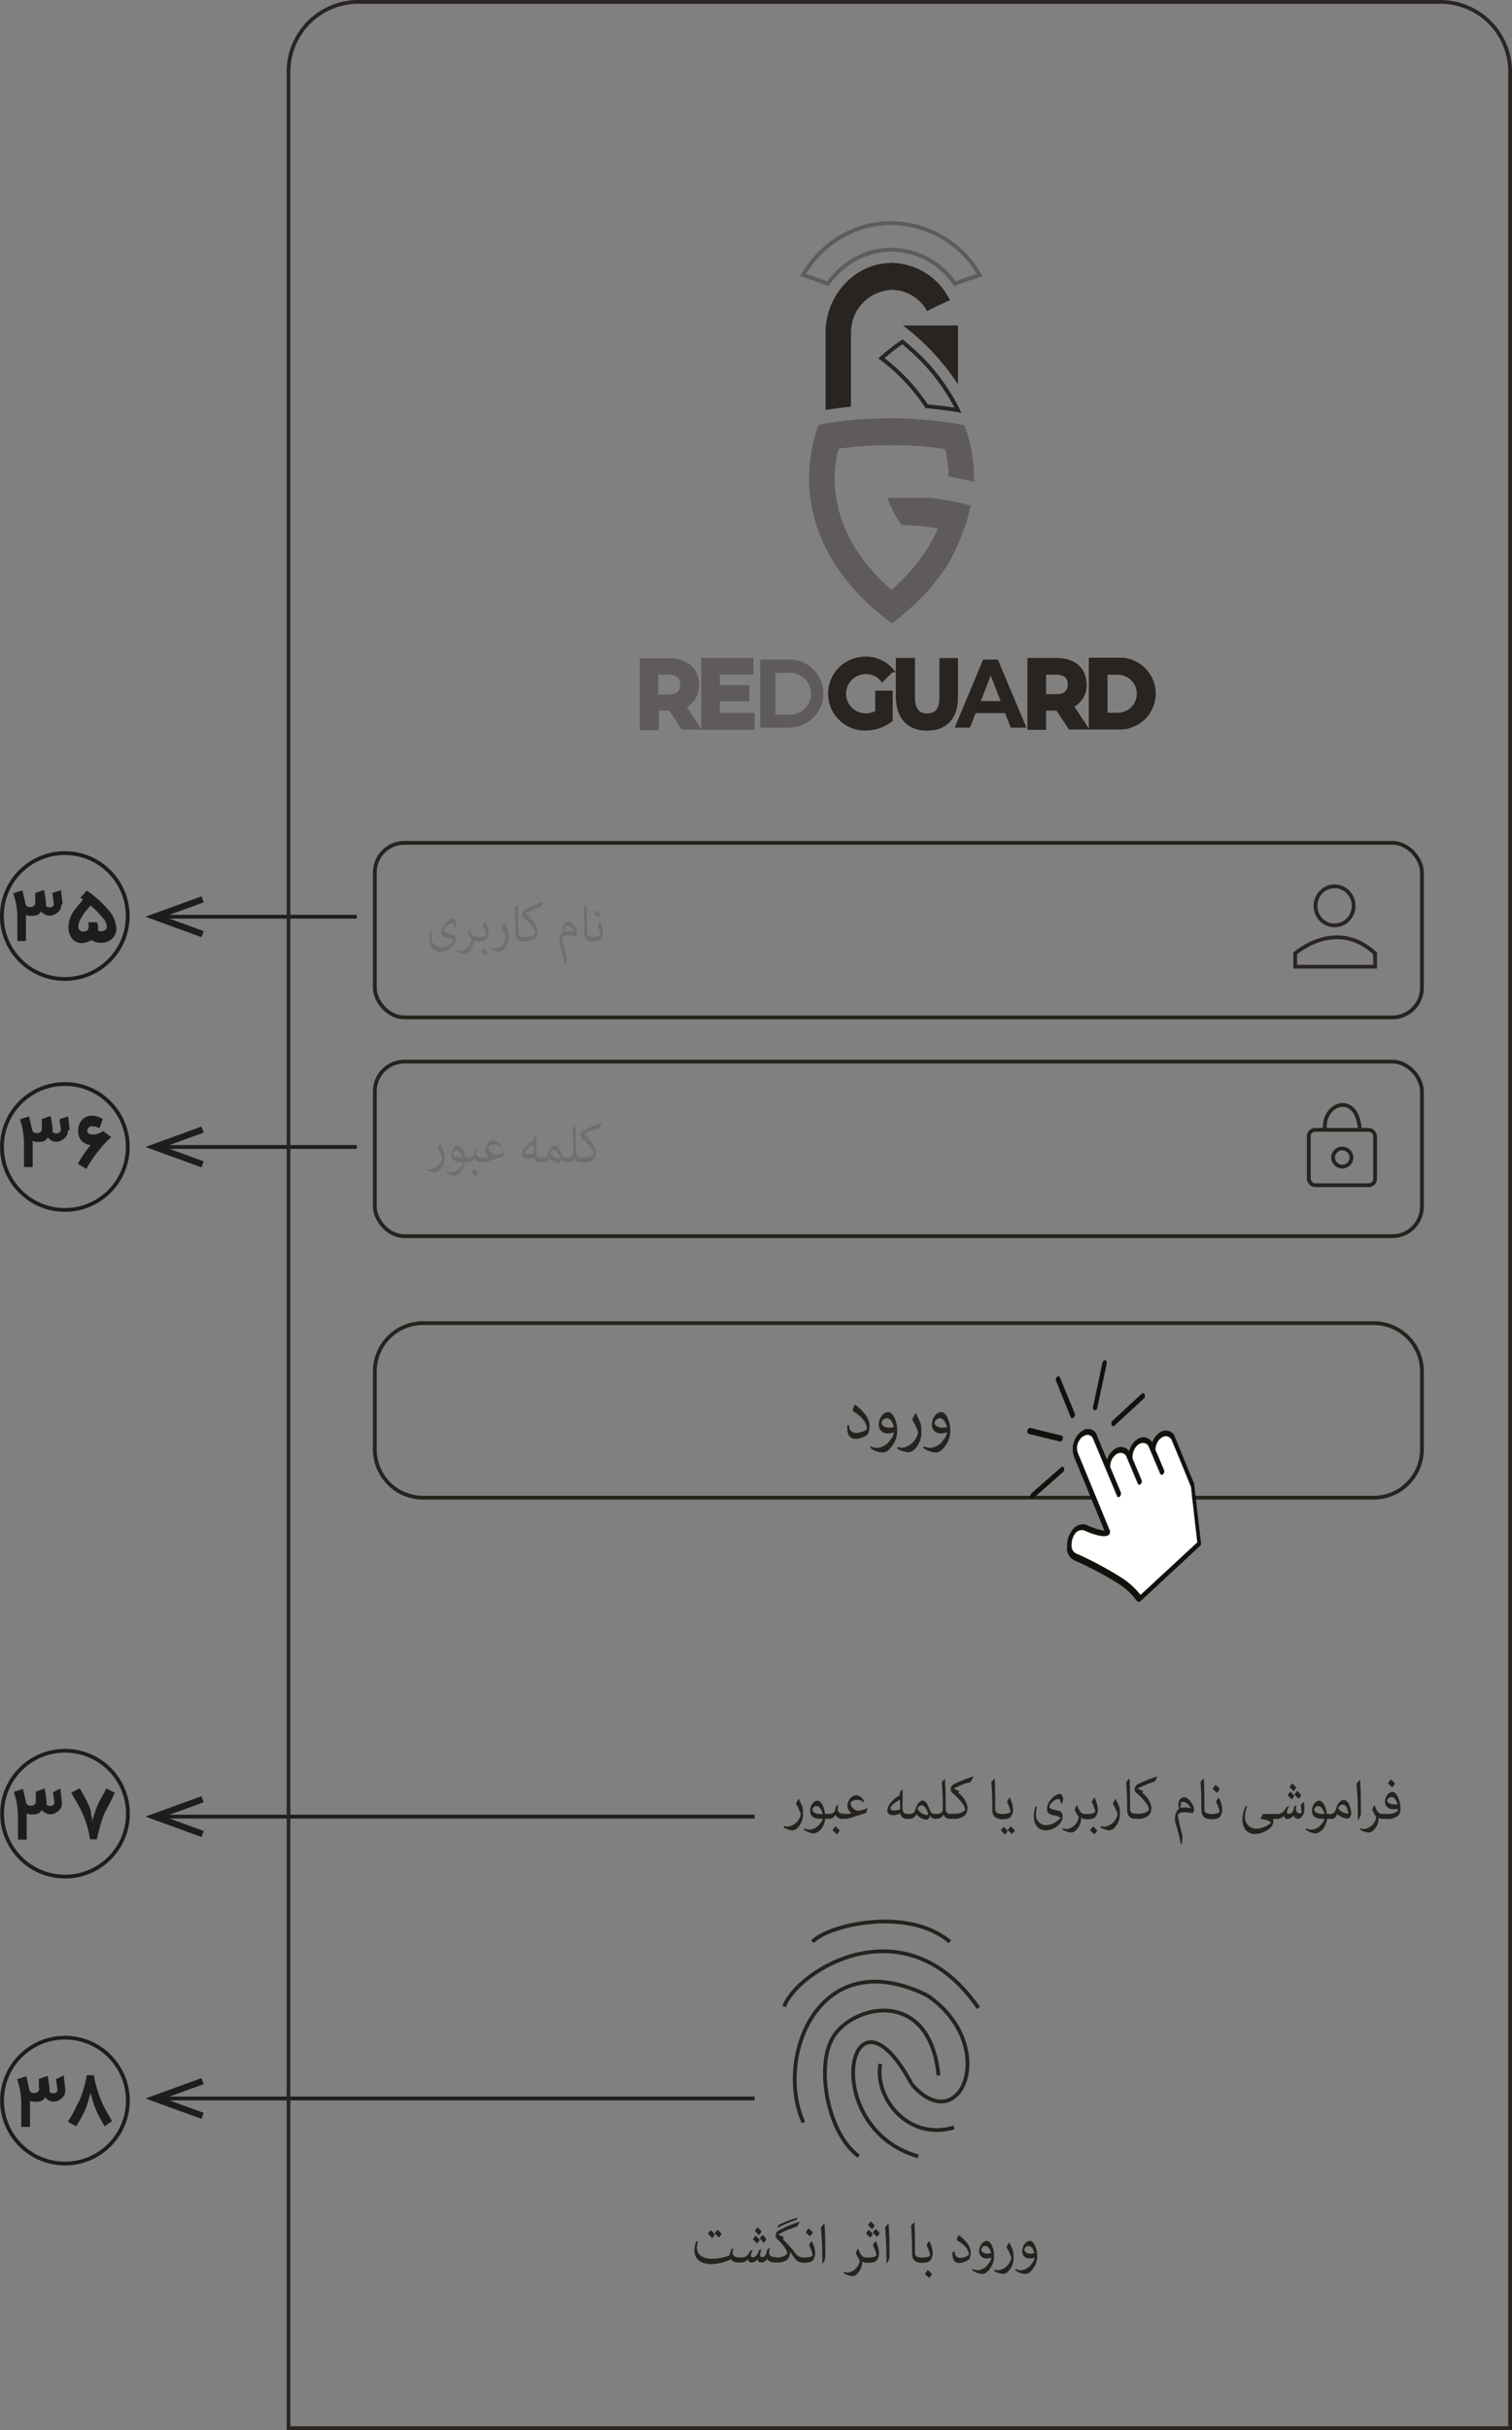 <?xml version="1.0" encoding="UTF-8"?> <svg xmlns="http://www.w3.org/2000/svg" viewBox="0 0 200.44 321.99"><rect x="0" y="0" width="200.44" height="321.99" fill="#808080" stroke="none"/><defs><style>.cls-1,.cls-13,.cls-14,.cls-17,.cls-3,.cls-6,.cls-7,.cls-8{fill:none;stroke-width:0.5px;}.cls-1{stroke:#1d1d1b;}.cls-1,.cls-17,.cls-3,.cls-6{stroke-miterlimit:10;}.cls-2{fill:#1d1d1b;}.cls-3{stroke:#26231e;}.cls-4{fill:#706f6f;}.cls-5{fill:#26231e;}.cls-6,.cls-7,.cls-8{stroke:#2a2522;}.cls-13,.cls-14,.cls-7,.cls-8{stroke-miterlimit:2.61;}.cls-10,.cls-12,.cls-14,.cls-16,.cls-8{opacity:0.93;}.cls-10,.cls-9{fill:#2a2522;}.cls-10,.cls-15,.cls-16,.cls-9{fill-rule:evenodd;}.cls-11,.cls-12,.cls-15,.cls-16{fill:#605c5e;}.cls-13,.cls-14{stroke:#605c5e;}.cls-17{stroke:#2a2523;}.cls-18{fill:#13110c;}.cls-19{fill:#fff;}</style></defs><g id="Layer_2" data-name="Layer 2"><g id="Layer_1-2" data-name="Layer 1"><line class="cls-1" x1="47.3" y1="121.47" x2="21.68" y2="121.47"></line><polygon class="cls-2" points="26.71 118.77 27 119.57 21.77 121.47 27 123.38 26.71 124.18 19.28 121.47 26.71 118.77"></polygon><line class="cls-1" x1="47.3" y1="151.98" x2="21.68" y2="151.98"></line><polygon class="cls-2" points="26.71 149.27 27 150.07 21.77 151.98 27 153.88 26.71 154.68 19.28 151.98 26.71 149.27"></polygon><circle class="cls-1" cx="8.59" cy="121.38" r="8.34"></circle><path class="cls-2" d="M8.14,119.86a1.38,1.38,0,0,1-.13.59,1.37,1.37,0,0,1-.37.46h0a1.66,1.66,0,0,1-.5.31,1.41,1.41,0,0,1-.54.11A1.25,1.25,0,0,1,6,121.2a2,2,0,0,1-.58-.45q-.21.6-1.11.6a2.15,2.15,0,0,1-.43,0,2.44,2.44,0,0,1-.44-.13v3.47H2.3v-3a9.76,9.76,0,0,0-.55-3.32l1.22-.4.42,1.81a.47.47,0,0,0,.2.31.78.78,0,0,0,.44.1.57.57,0,0,0,.44-.14h0a.52.52,0,0,0,.2-.37c0-.1,0-.19,0-.29s0-.19,0-.29a1.5,1.5,0,0,0,0-.2,1.55,1.55,0,0,1,0-.21s0-.05,0-.08,0-.07,0-.11,0-.07,0-.1a.39.39,0,0,1,0-.06l1.16-.42c.09.45.16.84.2,1.15a6,6,0,0,1,.06.73.28.28,0,0,0,0,.08,1.31,1.31,0,0,1,0,.17.68.68,0,0,0,.5.18.56.56,0,0,0,.41-.14.83.83,0,0,0,.13-.16.28.28,0,0,0,0-.17v-.08l-.19-1.36,1.15-.36.21,1.81Z"></path><path class="cls-2" d="M15.42,123a1.7,1.7,0,0,1-.62,1.43,2.16,2.16,0,0,1-1.44.5,2.27,2.27,0,0,1-.65-.09,2.16,2.16,0,0,1-.57-.28,2.89,2.89,0,0,1-.69.3,2.16,2.16,0,0,1-.66.1,1.59,1.59,0,0,1-1.3-.68,2.34,2.34,0,0,1-.41-1.44,3.9,3.9,0,0,1,1-2.5L11,119.2l0,0-.07-.06-.12-.07-.11-.07-.08,0,.89-1a15.34,15.34,0,0,1,3,2.72A4,4,0,0,1,15.42,123Zm-1.26-.24a2.05,2.05,0,0,0-.56-1.17A11.47,11.47,0,0,0,12,120c-.25.27-.47.53-.68.79a6.44,6.44,0,0,0-.5.74,3.53,3.53,0,0,0-.32.65,1.54,1.54,0,0,0-.11.56.61.61,0,0,0,.68.69c.45,0,.67-.22.67-.64a.88.88,0,0,0,0-.17c0-.09,0-.23-.06-.41h1.17a1.27,1.27,0,0,1,.15.6,2.7,2.7,0,0,1,0,.52.86.86,0,0,0,.21.07h.24C13.88,123.37,14.16,123.15,14.16,122.71Z"></path><circle class="cls-1" cx="8.6" cy="151.98" r="8.34"></circle><path class="cls-2" d="M9,149.8a1.26,1.26,0,0,1-.13.6,1.16,1.16,0,0,1-.37.46h0a1.66,1.66,0,0,1-.5.31,1.41,1.41,0,0,1-.54.11,1.33,1.33,0,0,1-.58-.13,2.15,2.15,0,0,1-.57-.45c-.14.4-.51.6-1.12.6a2.06,2.06,0,0,1-.42,0,1.87,1.87,0,0,1-.44-.14v3.48H3.18v-3a10,10,0,0,0-.54-3.32l1.21-.4.42,1.8a.48.48,0,0,0,.21.32.78.78,0,0,0,.44.1.57.57,0,0,0,.44-.14h0c.14-.15.21-.28.19-.37s0-.19,0-.29,0-.19,0-.29l0-.2,0-.21s0,0,0-.08a.45.45,0,0,0,0-.11s0-.07,0-.1,0-.05,0-.07l1.16-.41c.09.45.15.83.2,1.15a6,6,0,0,1,.06.73v.08a1.39,1.39,0,0,1,0,.17.72.72,0,0,0,.51.18.56.56,0,0,0,.41-.14.64.64,0,0,0,.13-.17.3.3,0,0,0,.05-.16v0a.09.09,0,0,0,0-.05l-.19-1.36,1.16-.36.2,1.8Z"></path><path class="cls-2" d="M14.74,150.68l-.21.2-.27.26c-.09.09-.18.19-.27.27l-.23.24h0l-.21.24-.21.26h0l-.2.26-.21.25a16.07,16.07,0,0,0-1.49,2.23l-1.11-.68a12.42,12.42,0,0,1,.69-1.15c.28-.42.6-.86,1-1.32a2.23,2.23,0,0,1-.59-.16,1.88,1.88,0,0,1-.51-.31,1.59,1.59,0,0,1-.42-.61,2.45,2.45,0,0,1-.13-.85,2.24,2.24,0,0,1,.13-.8,1.62,1.62,0,0,1,.38-.62,1.78,1.78,0,0,1,1.33-.56,3.28,3.28,0,0,1,1.41.43l-.43,1.23a1.85,1.85,0,0,0-.87-.24,1.21,1.21,0,0,0-.3,0,.48.48,0,0,0-.22.13.56.56,0,0,0-.23.41c0,.37.26.55.79.55a2.61,2.61,0,0,0,1.33-.47Z"></path><circle class="cls-1" cx="8.62" cy="240.32" r="8.34"></circle><path class="cls-2" d="M8.21,238.93a1.46,1.46,0,0,1-.12.6,1.35,1.35,0,0,1-.38.45h0a1.66,1.66,0,0,1-.5.31,1.41,1.41,0,0,1-.54.11,1.25,1.25,0,0,1-.57-.13,1.72,1.72,0,0,1-.58-.45q-.21.6-1.11.6a2.15,2.15,0,0,1-.43,0,2.44,2.44,0,0,1-.44-.13v3.47H2.38v-3a10.05,10.05,0,0,0-.55-3.32l1.22-.4.41,1.81a.53.53,0,0,0,.21.31.77.77,0,0,0,.44.11.57.57,0,0,0,.44-.15h0a.52.52,0,0,0,.2-.37,2.93,2.93,0,0,1,0-.29c0-.09,0-.18,0-.28a.76.76,0,0,0,0-.21l0-.21a.17.17,0,0,1,0-.08s0-.07,0-.1a.3.3,0,0,0,0-.1.35.35,0,0,0,0-.07l1.16-.42c.09.45.15.84.2,1.15a6,6,0,0,1,.06.73v.08a.92.92,0,0,1,0,.17.68.68,0,0,0,.5.18.53.53,0,0,0,.41-.14.61.61,0,0,0,.13-.16.37.37,0,0,0,0-.17v0a.11.11,0,0,0,0,0l-.18-1.36L8,237l.2,1.81Z"></path><path class="cls-2" d="M14.47,239.12a8.69,8.69,0,0,0-.71,1.39,13.16,13.16,0,0,0-.47,1.39c-.16.54-.3,1.14-.44,1.82h-.92a13.59,13.59,0,0,0-.36-1.69,11,11,0,0,0-.52-1.5q-.21-.48-.6-1.23c-.27-.49-.62-1.08-1-1.76l1.12-.58c.31.55.59,1,.82,1.48a12.92,12.92,0,0,1,.55,1.18h0a1.28,1.28,0,0,0,.05.17c0,.07,0,.17.08.29a.36.36,0,0,0,0,.1l0,.1a.64.64,0,0,0,0,.07.14.14,0,0,0,0,.07h0c0,.1.06.19.08.29s0,.18.08.27,0,.11,0,.14l0,.09a.16.16,0,0,0,0,.09s0,.08,0,.14c.06-.29.14-.57.21-.84s.17-.53.25-.78.18-.48.28-.7.19-.41.29-.58.2-.36.31-.56l.32-.58c0-.06.07-.12.11-.21l.12-.21.24.13.3.15.3.16.26.13Z"></path><circle class="cls-1" cx="8.61" cy="278.34" r="8.34"></circle><path class="cls-2" d="M8.65,277a1.46,1.46,0,0,1-.12.6,1.35,1.35,0,0,1-.38.45h0a1.66,1.66,0,0,1-.5.31,1.41,1.41,0,0,1-.54.11,1.25,1.25,0,0,1-.57-.13,1.72,1.72,0,0,1-.58-.45q-.21.6-1.11.6a2.15,2.15,0,0,1-.43,0,2.44,2.44,0,0,1-.44-.13v3.47H2.82v-3a10.05,10.05,0,0,0-.55-3.32l1.22-.4.41,1.81a.53.53,0,0,0,.21.31.77.77,0,0,0,.44.11.57.57,0,0,0,.44-.15H5c.15-.15.21-.27.2-.37s0-.19-.05-.28a2.89,2.89,0,0,0,0-.29.76.76,0,0,0,0-.21l0-.21s0,0,0-.08,0-.07,0-.1,0-.07,0-.1l0-.07,1.16-.42c.09.45.16.84.2,1.15a6,6,0,0,1,.06.73.25.25,0,0,0,0,.08s0,.09,0,.17a.68.68,0,0,0,.5.18.53.53,0,0,0,.41-.14.61.61,0,0,0,.13-.16.37.37,0,0,0,0-.17v0a.11.11,0,0,0,0-.05l-.18-1.36L8.45,275l.2,1.81Z"></path><path class="cls-2" d="M13.87,281.75c-.31-.54-.58-1-.81-1.47a11.44,11.44,0,0,1-.53-1.2,2,2,0,0,1-.1-.28c0-.12-.08-.27-.14-.45L12,277.29l-.23.84-.28.93a8.83,8.83,0,0,1-.5,1.13c-.23.44-.53,1-.89,1.56l-.27-.16-.31-.16-.3-.16L9,281.15c.43-.7.78-1.29,1-1.79s.47-.89.6-1.19a12.66,12.66,0,0,0,.5-1.44,17.11,17.11,0,0,0,.4-1.76h.94a11.78,11.78,0,0,0,.25,1.18c.1.4.22.78.34,1.16s.26.73.41,1.08.3.66.46,1l.29.51.39.67a.66.66,0,0,0,.06.12l.07.14.09.12,0,0a.3.3,0,0,0,0,.08l0,.07s0,0,0,0Z"></path><line class="cls-1" x1="100.03" y1="240.71" x2="21.68" y2="240.71"></line><polygon class="cls-2" points="26.71 238.01 27 238.81 21.77 240.71 27 242.61 26.71 243.41 19.28 240.71 26.71 238.01"></polygon><line class="cls-1" x1="100.03" y1="278.06" x2="21.68" y2="278.06"></line><polygon class="cls-2" points="26.71 275.36 27 276.16 21.77 278.06 27 279.96 26.71 280.76 19.28 278.06 26.71 275.36"></polygon><rect class="cls-3" x="49.69" y="111.68" width="138.81" height="23.13" rx="3.92"></rect><path class="cls-4" d="M60.26,122.93c-.08-.41-.21-.6-.33-.6a1.21,1.21,0,0,0-.68.34,1,1,0,0,0-.43.62c0,.42,1.13.37,1.43.64a.73.73,0,0,1,.19.54,1.54,1.54,0,0,1-.36.88,2.5,2.5,0,0,1-1.66.79c-1,0-1.5-.75-1.5-1.75a3.18,3.18,0,0,1,.23-1.18l.17.06a3.13,3.13,0,0,0-.13.84,1.25,1.25,0,0,0,1.27,1.39,2.28,2.28,0,0,0,1.16-.4c.28-.18.54-.4.54-.47s-.32-.26-.68-.31a1.48,1.48,0,0,1-.79-.3.64.64,0,0,1-.16-.43,1.84,1.84,0,0,1,.48-1.22,1.91,1.91,0,0,1,1.07-.68c.14,0,.24.08.32.25a1.15,1.15,0,0,1,.1.45,2,2,0,0,1-.17.53Z"></path><path class="cls-4" d="M62.23,123.12c.24.65.47,1,1,1h.07v.61h-.09a.55.55,0,0,1-.43-.15h0s0,.11,0,.16a1.78,1.78,0,0,1-.17.74c-.34.67-.72.95-1,.95a2.36,2.36,0,0,1-1.08-.37l.07-.16a1.09,1.09,0,0,0,.5.11,1.79,1.79,0,0,0,1.43-1.44.78.78,0,0,0-.12-.21,4.89,4.89,0,0,1-.37-.71c.08-.22.16-.4.23-.56Z"></path><path class="cls-4" d="M63.35,124.15a2.7,2.7,0,0,0,.85-.09c.15-.06.25-.13.25-.21a4.33,4.33,0,0,0-.43-1.18,3.35,3.35,0,0,1,.32-.54h0a3.55,3.55,0,0,1,.43,1.45,1.53,1.53,0,0,1-.3.89c-.19.22-.5.29-1.16.29h0a.3.3,0,0,1-.31-.32.29.29,0,0,1,.31-.29Zm.82,1.51a6.19,6.19,0,0,1,.52.51,2.09,2.09,0,0,1-.36.47c-.17-.18-.34-.33-.51-.49C63.93,126,64.05,125.81,64.17,125.66Z"></path><path class="cls-4" d="M66.91,122.29l.31.65a2,2,0,0,1,.21.91v.52a2.28,2.28,0,0,1-.54,1.33,1,1,0,0,1-.71.44,2.34,2.34,0,0,1-1.11-.37l0-.16a1.66,1.66,0,0,0,.48.08,1.9,1.9,0,0,0,1.52-1.29.69.69,0,0,0,0-.21,1.14,1.14,0,0,0-.06-.25,8.56,8.56,0,0,0-.52-1l.3-.6Z"></path><path class="cls-4" d="M69.34,124.76h0a.92.92,0,0,1-.74-.27c-.26-.3-.27-.64-.27-1.34,0-.91,0-1.86-.11-2.87a3.63,3.63,0,0,1,.41-.44h0c.06,1.05.06,2.29.06,3.46v.27a.51.51,0,0,0,.33.52.86.86,0,0,0,.27.05h.07Z"></path><path class="cls-4" d="M72,119.61c-.09.19-.21.39-.32.58l-.7.24c-.45.17-.93.38-1.42.62v0l.71.3-.11.24a2.76,2.76,0,0,1,1.11,1.71,1.56,1.56,0,0,1-.27,1,2.08,2.08,0,0,1-1.51.44h-.17a.3.3,0,0,1-.31-.32.29.29,0,0,1,.31-.29h.27a2.07,2.07,0,0,0,1.15-.25c.16-.11.24-.2.24-.26a1.47,1.47,0,0,0-.3-.71,7.23,7.23,0,0,0-1.3-1.36.55.55,0,0,1-.15-.44.74.74,0,0,1,.1-.32.71.71,0,0,1,.32-.29,18.39,18.39,0,0,1,2.32-1Z"></path><path class="cls-4" d="M75.24,123.94c-.48,0-.71.22-.71.35a16.52,16.52,0,0,0,.55,2.42,1.86,1.86,0,0,1,0,.42,3.29,3.29,0,0,1-.1.71l-.1,0a15.17,15.17,0,0,0-.63-2.52,2.71,2.71,0,0,1-.08-.55,2,2,0,0,1,.11-.63,1.21,1.21,0,0,1,.39-.62,3.68,3.68,0,0,1-.07-.62,1,1,0,0,1,.24-.58.61.61,0,0,1,.41-.19.77.77,0,0,1,.54.21,2.9,2.9,0,0,1,.66.93.78.78,0,0,1,.06.31,1.31,1.31,0,0,1-.15.5A7.74,7.74,0,0,0,75.24,123.94Zm.86-.55c-.25-.36-.51-.71-.92-.71a.75.75,0,0,0-.26,0V123a2.84,2.84,0,0,1-.11.46,1.7,1.7,0,0,1,.59-.09,2.71,2.71,0,0,1,.67.1Z"></path><path class="cls-4" d="M78.46,124.76h0a.92.92,0,0,1-.74-.27c-.26-.3-.26-.64-.26-1.34,0-.91,0-1.86-.12-2.87a3.63,3.63,0,0,1,.41-.44h0c.07,1.05.07,2.29.07,3.46v.27a.5.5,0,0,0,.32.52.87.87,0,0,0,.28.05h.06Z"></path><path class="cls-4" d="M78.53,124.15a2.78,2.78,0,0,0,.86-.09c.15-.06.24-.13.24-.21a4.33,4.33,0,0,0-.43-1.18,3.35,3.35,0,0,1,.32-.54h0a3.71,3.71,0,0,1,.43,1.45,1.53,1.53,0,0,1-.3.89c-.2.22-.51.29-1.17.29h-.05a.29.29,0,0,1-.3-.32.28.28,0,0,1,.3-.29Zm.61-3.56a5.05,5.05,0,0,1,.51.52,1.6,1.6,0,0,1-.36.46c-.16-.17-.33-.32-.5-.49C78.9,120.91,79,120.74,79.14,120.59Z"></path><rect class="cls-3" x="49.69" y="140.67" width="138.81" height="23.13" rx="3.92"></rect><path class="cls-3" d="M145.38,198.45H56.09a6.39,6.39,0,0,1-6.4-6.4V181.72a6.39,6.39,0,0,1,6.4-6.4h126a6.4,6.4,0,0,1,6.41,6.4v10.33a6.4,6.4,0,0,1-6.41,6.4h-25"></path><path class="cls-4" d="M58.38,151.55l.31.64a2,2,0,0,1,.22.91v.53a2.3,2.3,0,0,1-.55,1.32,1,1,0,0,1-.71.44,2.34,2.34,0,0,1-1.11-.37l.05-.16a1.34,1.34,0,0,0,.48.08,1.89,1.89,0,0,0,1.51-1.29.46.46,0,0,0,.05-.21,1.14,1.14,0,0,0-.06-.25,8.56,8.56,0,0,0-.52-1.05c.1-.2.2-.4.31-.6Z"></path><path class="cls-4" d="M62,153.4V154h-.36a2.35,2.35,0,0,1-.32,1,1.57,1.57,0,0,1-1,.82,2.39,2.39,0,0,1-1.24-.48l.07-.16a1.24,1.24,0,0,0,.64.17,1.62,1.62,0,0,0,1.2-.66,1.51,1.51,0,0,0,.41-.67h-.22c-.88,0-1.33-.31-1.33-1a1.46,1.46,0,0,1,.22-.77.85.85,0,0,1,.67-.45c.4,0,.81.61.93,1.59Zm-1-.7a.61.61,0,0,0-.46-.26.51.51,0,0,0-.48.42c0,.24.2.38.47.47a2.69,2.69,0,0,0,.77.07A1.44,1.44,0,0,0,61,152.7Z"></path><path class="cls-4" d="M62.08,153.4c.33,0,.68-.15.74-.42l.13-.52.3-.23,0,0a2.72,2.72,0,0,0-.09.55.52.52,0,0,0,.14.4.78.78,0,0,0,.53.19h.08V154h-.1a.86.86,0,0,1-.89-.48h0a.91.91,0,0,1-.86.48H62a.3.3,0,0,1-.3-.32.28.28,0,0,1,.3-.29Zm.79,1.51a4.25,4.25,0,0,1,.52.52,1.6,1.6,0,0,1-.36.46c-.16-.17-.33-.33-.51-.49Z"></path><path class="cls-4" d="M64.21,153.4a2.13,2.13,0,0,0,.64-.1v0a1.1,1.1,0,0,1-.51-.94,1.27,1.27,0,0,1,.19-.62,1,1,0,0,1,.89-.64,1.13,1.13,0,0,1,1,.77l-.08.1a1,1,0,0,0-.78-.31c-.45,0-.79.24-.79.4a.91.91,0,0,0,.37.68,1,1,0,0,0,.53.26,4,4,0,0,0,1.23-.34l0,0-.23.59c-.67.27-1,.3-1.53.49a3,3,0,0,1-1.05.26h-.14a.3.3,0,0,1-.3-.32.28.28,0,0,1,.3-.29Z"></path><path class="cls-4" d="M70,153.56c-.46,0-.79-.18-.79-.56a1.5,1.5,0,0,1,.14-.56,3.3,3.3,0,0,1,1.38-1.31l0-.36a3.33,3.33,0,0,1,.35-.39h0c0,.74,0,1.48,0,2.22,0,.34,0,.55.16.68a.7.7,0,0,0,.46.12h.1V154h-.09a.81.81,0,0,1-.9-.66A1.91,1.91,0,0,1,70,153.56Zm.76-1.9c-.77.44-1.17.79-1.17,1s.26.27.55.27a1.86,1.86,0,0,0,.64-.13Z"></path><path class="cls-4" d="M72,153.4c.45,0,.6-.25.73-.7s.51-.91.8-.91a.56.56,0,0,1,.51.32,6.09,6.09,0,0,1,.44.9.68.68,0,0,0,.67.39h.07V154h-.08a.7.7,0,0,1-.66-.41h0a.85.85,0,0,1-.14.36.38.38,0,0,1-.28.16,1.89,1.89,0,0,1-1.23-.67h0a.89.89,0,0,1-.86.56h-.07a.29.29,0,0,1-.3-.32.28.28,0,0,1,.3-.29Zm1.45-.08a1.4,1.4,0,0,0,.6.21c.08,0,.16,0,.16-.12a1.45,1.45,0,0,0-.22-.63c-.17-.29-.37-.43-.55-.43a.55.55,0,0,0-.5.43A1.37,1.37,0,0,0,73.43,153.32Z"></path><path class="cls-4" d="M75.29,153.4a1,1,0,0,0,.5-.15c.13-.08.21-.23.21-.57,0-1,0-1.82-.11-2.92v-.24l.38-.43h0c.08,1.13.09,2.3.09,3.76,0,.22.14.54.64.54h0V154H77a.82.82,0,0,1-.84-.5h0a.89.89,0,0,1-.83.5h-.07a.3.3,0,0,1-.31-.32.29.29,0,0,1,.31-.29Z"></path><path class="cls-4" d="M79.75,148.86c-.09.2-.21.39-.32.59s-.46.14-.7.23c-.46.18-.93.39-1.42.63v0l.71.31-.11.23A2.76,2.76,0,0,1,79,152.58a1.54,1.54,0,0,1-.28,1,2,2,0,0,1-1.5.44h-.18a.3.3,0,0,1-.3-.32.28.28,0,0,1,.3-.29h.28a2.07,2.07,0,0,0,1.15-.25c.15-.1.24-.2.24-.25a1.5,1.5,0,0,0-.3-.72,7,7,0,0,0-1.3-1.35.55.55,0,0,1-.16-.44.79.79,0,0,1,.1-.32.75.75,0,0,1,.33-.29,16.8,16.8,0,0,1,2.32-1Z"></path><path class="cls-5" d="M112.57,188.86c0,.55.23,1,1,1a2.3,2.3,0,0,0,1.25-.41q.12-.08.12-.15a2.15,2.15,0,0,0-.55-1.22,4.26,4.26,0,0,0-1.17-1c-.14-.08-.19-.16-.19-.24a2,2,0,0,1,.3-.72h0a5.9,5.9,0,0,1,1.38,1.32,2.6,2.6,0,0,1,.57,1.51,2.81,2.81,0,0,1-.24,1.12,3,3,0,0,1-1.6.59c-.66,0-1.11-.4-1.11-1.34a3.06,3.06,0,0,1,0-.47Z"></path><path class="cls-5" d="M117.76,189.93a1.13,1.13,0,0,1-1.26-1.2,1.84,1.84,0,0,1,.37-1.1,1.19,1.19,0,0,1,.82-.53c.34,0,.65.26.87.72a4,4,0,0,1,.37,1.76,3.19,3.19,0,0,1-.44,1.67c-.51.86-1,1.21-1.48,1.21a2.72,2.72,0,0,1-1.65-.62l.08-.2a1.77,1.77,0,0,0,.84.21,2.24,2.24,0,0,0,1.7-1,2.18,2.18,0,0,0,.54-1.07A2.46,2.46,0,0,1,117.76,189.93Zm-.26-2a.77.77,0,0,0-.65.57c0,.4.51.68,1,.68a2.82,2.82,0,0,0,.65-.08C118.33,188.42,118,187.9,117.5,187.9Z"></path><path class="cls-5" d="M121.44,187.3l.41.87a2.56,2.56,0,0,1,.29,1.21v.7a3.08,3.08,0,0,1-.73,1.77,1.32,1.32,0,0,1-1,.58,3.1,3.1,0,0,1-1.48-.49l.06-.22a1.74,1.74,0,0,0,.64.12,2.55,2.55,0,0,0,2-1.72.71.71,0,0,0,.07-.28,1.4,1.4,0,0,0-.08-.34,9.62,9.62,0,0,0-.7-1.4c.14-.28.27-.54.41-.8Z"></path><path class="cls-5" d="M124.79,189.93a1.14,1.14,0,0,1-1.26-1.2,1.91,1.91,0,0,1,.37-1.1,1.23,1.23,0,0,1,.83-.53c.33,0,.64.26.87.72a4,4,0,0,1,.37,1.76,3.19,3.19,0,0,1-.44,1.67c-.51.86-1,1.21-1.48,1.21a2.77,2.77,0,0,1-1.66-.62l.09-.2a1.74,1.74,0,0,0,.84.21,2.25,2.25,0,0,0,1.7-1,2.18,2.18,0,0,0,.54-1.07A2.53,2.53,0,0,1,124.79,189.93Zm-.25-2a.77.77,0,0,0-.65.57c0,.4.51.68,1,.68a2.75,2.75,0,0,0,.65-.08C125.37,188.42,125,187.9,124.54,187.9Z"></path><path class="cls-5" d="M105.88,238.34l.33.7a2.15,2.15,0,0,1,.24,1v.57a2.53,2.53,0,0,1-.59,1.44,1.08,1.08,0,0,1-.78.48,2.56,2.56,0,0,1-1.2-.4l.05-.18a1.61,1.61,0,0,0,.52.09,2.06,2.06,0,0,0,1.65-1.4.8.8,0,0,0,.05-.23,1,1,0,0,0-.07-.27,7.56,7.56,0,0,0-.56-1.14c.11-.23.21-.44.33-.65Z"></path><path class="cls-5" d="M109.78,240.36V241h-.39a2.42,2.42,0,0,1-.35,1.06,1.67,1.67,0,0,1-1.13.89,2.6,2.6,0,0,1-1.35-.52l.08-.17a1.31,1.31,0,0,0,.69.18,1.78,1.78,0,0,0,1.3-.71,1.63,1.63,0,0,0,.44-.73h-.23c-1,0-1.44-.34-1.44-1.06a1.49,1.49,0,0,1,.24-.84.91.91,0,0,1,.72-.5c.43,0,.88.67,1,1.74Zm-1.06-.76a.65.65,0,0,0-.5-.29.56.56,0,0,0-.53.46c0,.26.22.42.51.51a2.89,2.89,0,0,0,.85.08A1.65,1.65,0,0,0,108.72,239.6Z"></path><path class="cls-5" d="M109.89,240.36c.36,0,.73-.16.8-.46l.14-.56.32-.26,0,0a2.68,2.68,0,0,0-.1.6.55.55,0,0,0,.15.43.79.79,0,0,0,.58.21h.09V241h-.11a.93.93,0,0,1-1-.53h0a1,1,0,0,1-.94.53h-.09a.32.32,0,0,1-.32-.35.3.3,0,0,1,.32-.31Zm.86,1.64a4.23,4.23,0,0,1,.56.56,2.31,2.31,0,0,1-.39.51c-.18-.2-.36-.36-.55-.54C110.5,242.34,110.62,242.16,110.75,242Z"></path><path class="cls-5" d="M112.19,240.36a2.56,2.56,0,0,0,.7-.11v0a1.2,1.2,0,0,1-.55-1,1.36,1.36,0,0,1,.2-.68,1.16,1.16,0,0,1,1-.7,1.22,1.22,0,0,1,1,.85l-.09.1a1.11,1.11,0,0,0-.84-.33c-.49,0-.86.25-.86.43a1,1,0,0,0,.41.74,1.08,1.08,0,0,0,.56.28,4.2,4.2,0,0,0,1.34-.37l0,0-.25.64c-.74.29-1.09.33-1.66.54A3.39,3.39,0,0,1,112,241h-.14a.32.32,0,0,1-.33-.35.3.3,0,0,1,.33-.31Z"></path><path class="cls-5" d="M118.48,240.53c-.49,0-.85-.19-.85-.61a1.88,1.88,0,0,1,.15-.61,3.55,3.55,0,0,1,1.5-1.42l0-.39a5.2,5.2,0,0,1,.37-.43h0c0,.81,0,1.62,0,2.42a1,1,0,0,0,.18.73.67.67,0,0,0,.49.14h.11V241h-.1a.88.88,0,0,1-1-.72A2.06,2.06,0,0,1,118.48,240.53Zm.83-2.07c-.83.48-1.27.87-1.27,1.14s.28.29.6.29a2.22,2.22,0,0,0,.69-.14Z"></path><path class="cls-5" d="M120.62,240.36c.49,0,.65-.27.79-.77s.55-1,.87-1a.61.61,0,0,1,.56.35,6.69,6.69,0,0,1,.47,1,.73.73,0,0,0,.73.43h.08V241H124a.77.77,0,0,1-.72-.45h0a.88.88,0,0,1-.15.39.41.41,0,0,1-.31.18,2,2,0,0,1-1.33-.73h0a1,1,0,0,1-.94.61h-.07a.33.33,0,0,1-.33-.35.31.31,0,0,1,.33-.31Zm1.58-.09a1.47,1.47,0,0,0,.64.23c.09,0,.18,0,.18-.13a1.59,1.59,0,0,0-.24-.69c-.18-.31-.39-.47-.6-.47a.61.61,0,0,0-.54.47A1.43,1.43,0,0,0,122.2,240.27Z"></path><path class="cls-5" d="M124.21,240.36a1.11,1.11,0,0,0,.55-.16c.14-.09.22-.26.22-.63,0-1,0-2-.12-3.17v-.26l.41-.46h0c.09,1.22.09,2.49.09,4.08a.6.6,0,0,0,.69.59h.06V241H126a.88.88,0,0,1-.92-.55h0a1,1,0,0,1-.9.55h-.08a.32.32,0,0,1-.33-.35.31.31,0,0,1,.33-.31Z"></path><path class="cls-5" d="M129.05,235.42c-.11.22-.23.43-.35.64s-.5.16-.76.26c-.49.19-1,.42-1.54.68v0l.76.32-.11.26a3,3,0,0,1,1.21,1.85,1.7,1.7,0,0,1-.3,1.08,2.22,2.22,0,0,1-1.64.48h-.19a.32.32,0,0,1-.32-.35.3.3,0,0,1,.32-.31h.3a2.23,2.23,0,0,0,1.25-.27c.17-.12.26-.22.26-.28a1.57,1.57,0,0,0-.33-.78,7.75,7.75,0,0,0-1.41-1.47.61.61,0,0,1-.16-.48.77.77,0,0,1,.1-.34.79.79,0,0,1,.35-.32,19.19,19.19,0,0,1,2.53-1Z"></path><path class="cls-5" d="M132.69,241h-.05a1,1,0,0,1-.8-.29c-.29-.33-.29-.69-.29-1.46,0-1-.06-2-.13-3.11a4.61,4.61,0,0,1,.44-.49l0,0c.07,1.14.07,2.48.07,3.76v.3a.53.53,0,0,0,.35.55.82.82,0,0,0,.3.06h.07Z"></path><path class="cls-5" d="M132.77,240.36a2.78,2.78,0,0,0,.92-.1c.17-.07.27-.14.27-.23a4.78,4.78,0,0,0-.47-1.28,4.6,4.6,0,0,1,.35-.59h0a4,4,0,0,1,.46,1.59,1.7,1.7,0,0,1-.32,1c-.21.23-.55.31-1.26.31h-.06a.32.32,0,0,1-.33-.35.31.31,0,0,1,.33-.31Zm.46,2.73c-.19-.2-.36-.37-.55-.54a4.17,4.17,0,0,1,.37-.49,5.57,5.57,0,0,1,.53.55A2.49,2.49,0,0,1,133.23,243.09Zm.9-.07c-.19-.2-.36-.36-.55-.54L134,242a4.12,4.12,0,0,1,.54.56A2.74,2.74,0,0,1,134.13,243Z"></path><path class="cls-5" d="M140.67,239c-.09-.44-.22-.64-.35-.64a1.36,1.36,0,0,0-.75.36,1.18,1.18,0,0,0-.46.67c0,.47,1.22.41,1.55.7a.78.78,0,0,1,.2.58,1.61,1.61,0,0,1-.38,1,2.73,2.73,0,0,1-1.81.87c-1.09,0-1.62-.82-1.62-1.91a3.43,3.43,0,0,1,.25-1.28l.18.07a3.26,3.26,0,0,0-.14.91,1.36,1.36,0,0,0,1.38,1.51,2.6,2.6,0,0,0,1.26-.43c.3-.2.58-.45.58-.52s-.34-.28-.73-.34a1.57,1.57,0,0,1-.86-.32.68.68,0,0,1-.17-.46,2,2,0,0,1,.52-1.34,2.07,2.07,0,0,1,1.16-.73c.15,0,.26.08.34.27a1.25,1.25,0,0,1,.12.49,2.17,2.17,0,0,1-.2.57Z"></path><path class="cls-5" d="M142.8,239.24c.27.71.51,1.12,1,1.12h.09V241h-.1a.64.64,0,0,1-.47-.16h0c0,.06,0,.12,0,.18a1.84,1.84,0,0,1-.19.8c-.37.72-.77,1-1.12,1a2.52,2.52,0,0,1-1.17-.4l.07-.18a1.11,1.11,0,0,0,.54.12,1.94,1.94,0,0,0,1.56-1.56,1.42,1.42,0,0,0-.13-.23,6,6,0,0,1-.41-.78c.09-.23.18-.43.26-.6Z"></path><path class="cls-5" d="M144,240.36a2.78,2.78,0,0,0,.92-.1c.17-.07.27-.14.27-.23a4.45,4.45,0,0,0-.47-1.28,4.6,4.6,0,0,1,.35-.59h0a4,4,0,0,1,.47,1.59,1.7,1.7,0,0,1-.33,1c-.21.23-.55.31-1.26.31h-.06a.32.32,0,0,1-.33-.35.31.31,0,0,1,.33-.31Zm.89,1.64a4.23,4.23,0,0,1,.56.56,2.66,2.66,0,0,1-.39.51c-.18-.2-.37-.36-.55-.54A5.54,5.54,0,0,1,144.91,242Z"></path><path class="cls-5" d="M147.88,238.34l.33.7a2,2,0,0,1,.24,1v.57a2.53,2.53,0,0,1-.59,1.44,1.08,1.08,0,0,1-.77.48,2.56,2.56,0,0,1-1.21-.4l.05-.18a1.61,1.61,0,0,0,.52.09,2.06,2.06,0,0,0,1.65-1.4.8.8,0,0,0,.05-.23,1,1,0,0,0-.07-.27,7.56,7.56,0,0,0-.56-1.14c.11-.23.22-.44.33-.65Z"></path><path class="cls-5" d="M150.51,241h0a1,1,0,0,1-.8-.29c-.29-.33-.29-.69-.29-1.46,0-1-.05-2-.12-3.11a3.13,3.13,0,0,1,.44-.49l0,0c.07,1.14.07,2.48.07,3.76v.3a.53.53,0,0,0,.35.55.82.82,0,0,0,.3.06h.07Z"></path><path class="cls-5" d="M153.42,235.42a5.71,5.71,0,0,1-.35.64c-.24.07-.5.16-.75.26-.5.19-1,.42-1.54.68v0l.76.32-.11.26a3,3,0,0,1,1.2,1.85,1.64,1.64,0,0,1-.3,1.08,2.17,2.17,0,0,1-1.63.48h-.19a.32.32,0,0,1-.33-.35.31.31,0,0,1,.33-.31h.3a2.23,2.23,0,0,0,1.25-.27c.17-.12.25-.22.25-.28A1.55,1.55,0,0,0,152,239a8.1,8.1,0,0,0-1.41-1.47.59.59,0,0,1-.17-.48.81.81,0,0,1,.46-.66,19,19,0,0,1,2.52-1Z"></path><path class="cls-5" d="M156.91,240.13c-.52,0-.77.24-.77.38a18,18,0,0,0,.6,2.63,2.16,2.16,0,0,1,0,.46,3.86,3.86,0,0,1-.1.76h-.12a15.31,15.31,0,0,0-.68-2.74,2.57,2.57,0,0,1-.09-.6,2,2,0,0,1,.12-.68,1.4,1.4,0,0,1,.43-.68,4.48,4.48,0,0,1-.08-.67,1,1,0,0,1,.27-.63.63.63,0,0,1,.43-.21.85.85,0,0,1,.59.23,3.3,3.3,0,0,1,.72,1,.92.92,0,0,1,.06.33,1.3,1.3,0,0,1-.16.55A7.93,7.93,0,0,0,156.91,240.13Zm.93-.59c-.26-.4-.55-.78-1-.78a.72.72,0,0,0-.29.06v.27a2.4,2.4,0,0,1-.11.49,1.91,1.91,0,0,1,.63-.09,3.91,3.91,0,0,1,.73.1Z"></path><path class="cls-5" d="M160.4,241h-.05a1,1,0,0,1-.8-.29c-.29-.33-.29-.69-.29-1.46,0-1,0-2-.12-3.11a3.73,3.73,0,0,1,.44-.49l0,0c.08,1.14.08,2.48.08,3.76v.3a.52.52,0,0,0,.35.55.79.79,0,0,0,.3.06h.06Z"></path><path class="cls-5" d="M160.48,240.36a2.88,2.88,0,0,0,.93-.1c.16-.07.26-.14.26-.23a4.45,4.45,0,0,0-.47-1.28,4.6,4.6,0,0,1,.36-.59h0a4,4,0,0,1,.47,1.59,1.63,1.63,0,0,1-.33,1c-.21.23-.54.31-1.26.31h-.06a.32.32,0,0,1-.33-.35.31.31,0,0,1,.33-.31Zm.65-3.86a4.18,4.18,0,0,1,.57.55,2.16,2.16,0,0,1-.39.51c-.19-.19-.37-.36-.56-.53Z"></path><path class="cls-5" d="M169.07,240.36V241h-.27c0,.15,0,.27,0,.38a2,2,0,0,1-.21.64,3.34,3.34,0,0,1-2.19,1,1.57,1.57,0,0,1-1.28-.56,2.27,2.27,0,0,1-.41-1.45,4.06,4.06,0,0,1,.44-1.71l.18.09a3.76,3.76,0,0,0-.29,1.3,1.7,1.7,0,0,0,.38,1.13,1.45,1.45,0,0,0,1.13.49,3.13,3.13,0,0,0,1.49-.45c.21-.13.39-.25.42-.36s-.61-.47-1.36-.47l0-.07.33-.59Z"></path><path class="cls-5" d="M172.85,238.8a7.67,7.67,0,0,1,.07.92,1.86,1.86,0,0,1-.17.72c-.17.32-.42.57-.69.57a.78.78,0,0,1-.58-.43h0a1.08,1.08,0,0,1-.82.44c-.26,0-.42-.13-.45-.44h0a1.19,1.19,0,0,1-1,.44h-.08a.32.32,0,0,1-.33-.35.31.31,0,0,1,.33-.31h.16a1.09,1.09,0,0,0,1-.49l.26-.41.36-.13,0,0a2,2,0,0,0-.32.75.24.24,0,0,0,.24.26.7.7,0,0,0,.42-.15c.16-.14.19-.29.33-.83l.28-.18,0,0a2.35,2.35,0,0,0-.06.51.54.54,0,0,0,.49.6.23.23,0,0,0,.25-.24,5.42,5.42,0,0,0-.12-.84,3.7,3.7,0,0,1,.42-.46Zm-1.61-.36-.55-.54a5.21,5.21,0,0,1,.37-.49,4.76,4.76,0,0,1,.53.56A2.73,2.73,0,0,1,171.24,238.44Zm.25-1.1c-.19-.2-.36-.37-.55-.54a3.47,3.47,0,0,1,.37-.49,4.71,4.71,0,0,1,.54.55A3.51,3.51,0,0,1,171.49,237.34Zm.65,1a6.94,6.94,0,0,0-.55-.54,5.93,5.93,0,0,1,.37-.5,5.81,5.81,0,0,1,.54.56A3.51,3.51,0,0,1,172.14,238.38Z"></path><path class="cls-5" d="M176.31,240.36V241h-.39a2.55,2.55,0,0,1-.35,1.06,1.67,1.67,0,0,1-1.13.89,2.6,2.6,0,0,1-1.35-.52l.08-.17a1.28,1.28,0,0,0,.69.18,1.78,1.78,0,0,0,1.3-.71,1.72,1.72,0,0,0,.44-.73h-.23c-1,0-1.44-.34-1.44-1.06a1.49,1.49,0,0,1,.24-.84.9.9,0,0,1,.72-.5c.43,0,.87.67,1,1.74Zm-1.06-.76a.67.67,0,0,0-.5-.29.56.56,0,0,0-.53.46c0,.26.22.42.51.51a2.89,2.89,0,0,0,.85.08A1.76,1.76,0,0,0,175.25,239.6Z"></path><path class="cls-5" d="M176.42,240.36c.34,0,.61-.27.78-.92a1.66,1.66,0,0,1,.35-.63.81.81,0,0,1,.59-.3c.57,0,.91.87,1,1.78-.1.47-.27.67-.49.67a2.29,2.29,0,0,1-1.4-.61h0a.78.78,0,0,1-.81.67h-.08a.32.32,0,0,1-.33-.35.31.31,0,0,1,.33-.31Zm1.63-.21a1.42,1.42,0,0,0,.56.15c.07,0,.13,0,.15-.06-.13-.78-.44-1.13-.74-1.13a.69.69,0,0,0-.63.51A1.47,1.47,0,0,0,178.05,240.15Z"></path><path class="cls-5" d="M180,241.11a8.94,8.94,0,0,0,0-1v-.51c0-.95-.1-2.33-.17-3.22a3.62,3.62,0,0,1,.46-.55h0c.1,1.13.12,2.45.12,3.65,0,.32,0,.63,0,.86a1.45,1.45,0,0,1-.41.84Z"></path><path class="cls-5" d="M182.24,239.24c.27.71.51,1.12,1,1.12h.09V241h-.1a.62.62,0,0,1-.47-.16h0c0,.06,0,.12,0,.18a1.84,1.84,0,0,1-.19.8c-.37.72-.77,1-1.12,1a2.52,2.52,0,0,1-1.17-.4l.07-.18a1.11,1.11,0,0,0,.54.12,1.92,1.92,0,0,0,1.55-1.56.85.85,0,0,0-.12-.23,5,5,0,0,1-.41-.78c.09-.23.18-.43.26-.6Z"></path><path class="cls-5" d="M183.77,240.36a3.35,3.35,0,0,0,1-.11c.3-.09.56-.29.56-.43a.45.45,0,0,0,0-.11,4.7,4.7,0,0,1-.53,0,1.1,1.1,0,0,1-1.13-.56,1.06,1.06,0,0,1-.07-.37,1.62,1.62,0,0,1,.35-1,.87.87,0,0,1,.61-.34c.38,0,.68.4.89,1a3.7,3.7,0,0,1,.2,1.24,1.33,1.33,0,0,1-.23.82,2,2,0,0,1-1.67.51h-.38a.32.32,0,0,1-.33-.35.31.31,0,0,1,.33-.31Zm.7-2.25a.57.57,0,0,0-.57.46c0,.42.62.55,1.36.54C185.17,238.62,184.84,238.11,184.47,238.11Zm-.1-2.33a4.13,4.13,0,0,1,.56.55,1.92,1.92,0,0,1-.39.51c-.18-.19-.37-.36-.55-.53A5.54,5.54,0,0,1,184.37,235.78Z"></path><path class="cls-3" d="M107.72,257.29c1.85-2.11,12.49-4.79,18.2,0"></path><path class="cls-3" d="M103.94,265.87c1.83-4.84,16.16-13.8,25.76.19"></path><path class="cls-3" d="M110.05,270.72c1.82-4.84,13.16-8.08,14.36,4.29"></path><path class="cls-3" d="M113.84,285.73c-4.21-3.19-5.41-11.44-3.79-15"></path><path class="cls-3" d="M106.51,281.24c-3.85-8.56,2-23.95,16.41-16.84"></path><path class="cls-3" d="M122.92,264.4c9.69,6.59,4.44,19.17-2,11.83"></path><path class="cls-3" d="M121.72,285.73c-13.49-3.84-9.09-25.06-.81-9.5"></path><path class="cls-3" d="M126.48,281.89c-6.16,1.86-10.6-4-9.78-8.41"></path><path class="cls-5" d="M98,299.79h-.1c-.46,0-.78-.1-1-.45a2.68,2.68,0,0,1-.73.33,6.22,6.22,0,0,1-1.82.33,2.74,2.74,0,0,1-1.6-.4,1.64,1.64,0,0,1-.69-1.4,2.84,2.84,0,0,1,.27-1.26l.19.09a2.75,2.75,0,0,0-.14.79,1.37,1.37,0,0,0,.62,1.14,2.68,2.68,0,0,0,1.49.33,6.12,6.12,0,0,0,1.6-.23,3.77,3.77,0,0,0,.62-.22l.21-.73.32-.25,0,0a2.64,2.64,0,0,0-.12.62.51.51,0,0,0,.17.42.74.74,0,0,0,.56.2H98Zm-3.6-3.25c-.2-.2-.36-.37-.55-.54a3.47,3.47,0,0,1,.37-.49,4,4,0,0,1,.53.55A2.49,2.49,0,0,1,94.44,296.54Zm.9-.07c-.19-.2-.36-.37-.55-.54.12-.18.26-.35.37-.49a5.81,5.81,0,0,1,.54.56A2.74,2.74,0,0,1,95.34,296.47Z"></path><path class="cls-5" d="M102.84,299.79h-.11c-.59,0-.85-.19-1-.48h0a1,1,0,0,1-.8.48.47.47,0,0,1-.51-.43h0a1,1,0,0,1-.81.43c-.26,0-.42-.13-.45-.44h0a1.18,1.18,0,0,1-1,.44h-.08a.32.32,0,0,1-.33-.34.3.3,0,0,1,.33-.32h.16a1.09,1.09,0,0,0,1-.48l.24-.41.36-.14,0,0a2.14,2.14,0,0,0-.31.74.25.25,0,0,0,.26.26.6.6,0,0,0,.4-.16,1.09,1.09,0,0,0,.31-.45l.11-.31.36-.18,0,0a2.18,2.18,0,0,0-.2.78.27.27,0,0,0,.27.3.47.47,0,0,0,.32-.12.83.83,0,0,0,.27-.49c0-.09,0-.19.09-.41l.36-.27,0,0a3.29,3.29,0,0,0-.12.71c0,.41.33.56.77.56h.1Zm-2.49-2.52a6.94,6.94,0,0,0-.55-.54c.13-.19.26-.36.37-.5a5.81,5.81,0,0,1,.54.56A2.85,2.85,0,0,1,100.35,297.27Zm.25-1.11c-.19-.2-.36-.37-.54-.54a3.47,3.47,0,0,1,.37-.49,4.65,4.65,0,0,1,.53.55A2.49,2.49,0,0,1,100.6,296.16Zm.66,1-.55-.54a3.47,3.47,0,0,1,.37-.49,4,4,0,0,1,.53.55A2.85,2.85,0,0,1,101.26,297.2Z"></path><path class="cls-5" d="M106.45,299.79h-.09c-.57,0-.88-.35-1.22-.84-.15-.22-.29-.43-.41-.57h0c0,.81-.41,1.41-1.74,1.41h-.12a.32.32,0,0,1-.33-.34.3.3,0,0,1,.33-.32H103a2,2,0,0,0,1.14-.3c.09-.07.23-.18.23-.26a1,1,0,0,0-.1-.35,5.71,5.71,0,0,0-1.11-1.4c-.13-.15-.26-.28-.32-.36a.93.93,0,0,1,0-.24,1,1,0,0,1,.12-.45.52.52,0,0,1,.17-.16A14,14,0,0,1,106,294.4l0,0a4.19,4.19,0,0,1-.34.62c-.28.08-.67.23-1.06.38a14.86,14.86,0,0,0-1.44.67h0a6.25,6.25,0,0,0,.76.36l-.15.27a17,17,0,0,1,1.68,1.87,1.14,1.14,0,0,0,.91.53h.08Zm-3.39-4.61a2.79,2.79,0,0,1,.12-.34,17.1,17.1,0,0,1,2.56-1v0l-.17.31a15.38,15.38,0,0,0-2.49,1.05Z"></path><path class="cls-5" d="M106.53,299.13a2.88,2.88,0,0,0,.93-.1c.16-.07.26-.14.26-.23a4.45,4.45,0,0,0-.47-1.28,6.14,6.14,0,0,1,.35-.59h0a4,4,0,0,1,.47,1.59,1.61,1.61,0,0,1-.33,1c-.21.23-.54.31-1.26.31h-.06a.32.32,0,0,1-.33-.34.31.31,0,0,1,.33-.32Zm.65-3.86a4.18,4.18,0,0,1,.57.55,2.16,2.16,0,0,1-.39.51c-.19-.19-.37-.36-.56-.53Z"></path><path class="cls-5" d="M109,299.88a8.84,8.84,0,0,0,0-1v-.51c0-.94-.1-2.32-.17-3.22a3.62,3.62,0,0,1,.46-.55h0c.1,1.13.12,2.45.12,3.66,0,.31,0,.62,0,.85a1.39,1.39,0,0,1-.41.84Z"></path><path class="cls-5" d="M113.78,298c.27.71.51,1.12,1,1.12h.09v.66h-.1a.59.59,0,0,1-.47-.16h0c0,.06,0,.12,0,.18a1.84,1.84,0,0,1-.19.8c-.37.72-.77,1-1.12,1a2.54,2.54,0,0,1-1.17-.41l.07-.18a1.11,1.11,0,0,0,.54.12,1.92,1.92,0,0,0,1.55-1.56,1,1,0,0,0-.12-.23,6.6,6.6,0,0,1-.41-.77c.09-.24.18-.44.26-.61Z"></path><path class="cls-5" d="M115,299.13a2.78,2.78,0,0,0,.92-.1c.17-.07.27-.14.27-.23a4.45,4.45,0,0,0-.47-1.28,4.6,4.6,0,0,1,.35-.59h0a4,4,0,0,1,.46,1.59,1.67,1.67,0,0,1-.32,1c-.21.23-.55.31-1.26.31h-.06a.32.32,0,0,1-.33-.34.31.31,0,0,1,.33-.32Zm.35-2.64c-.19-.2-.36-.37-.55-.54.13-.19.26-.36.37-.49a4,4,0,0,1,.54.55A2.85,2.85,0,0,1,115.35,296.49Zm.25-1.11-.54-.54a5.21,5.21,0,0,1,.37-.49,4.76,4.76,0,0,1,.53.56A2.31,2.31,0,0,1,115.6,295.38Zm.66,1-.55-.54a3.47,3.47,0,0,1,.37-.49,4.65,4.65,0,0,1,.53.55A2.49,2.49,0,0,1,116.26,296.42Z"></path><path class="cls-5" d="M117.5,299.88a7.11,7.11,0,0,0,0-1v-.51c0-.94-.09-2.32-.16-3.22a4.27,4.27,0,0,1,.45-.55h0c.09,1.13.12,2.45.12,3.66,0,.31,0,.62,0,.85a1.48,1.48,0,0,1-.42.84Z"></path><path class="cls-5" d="M122,299.79h0a1,1,0,0,1-.8-.29c-.29-.32-.29-.69-.29-1.46,0-1-.06-2-.13-3.11a4.61,4.61,0,0,1,.44-.49l0,0c.07,1.14.07,2.48.07,3.76v.3a.53.53,0,0,0,.35.55.82.82,0,0,0,.3.06H122Z"></path><path class="cls-5" d="M122.11,299.13a2.81,2.81,0,0,0,.92-.1c.16-.07.27-.14.27-.23a4.78,4.78,0,0,0-.47-1.28,4.6,4.6,0,0,1,.35-.59h0a3.87,3.87,0,0,1,.47,1.59,1.67,1.67,0,0,1-.32,1c-.22.23-.55.31-1.26.31H122a.32.32,0,0,1-.33-.34.31.31,0,0,1,.33-.32Zm.88,1.64a5,5,0,0,1,.57.56,2.16,2.16,0,0,1-.39.51l-.56-.54Z"></path><path class="cls-5" d="M126.58,298.38c0,.45.19.8.77.8a1.81,1.81,0,0,0,1-.34.15.15,0,0,0,.09-.12,1.71,1.71,0,0,0-.44-1,3.7,3.7,0,0,0-1-.78c-.12-.06-.15-.13-.15-.19a1.7,1.7,0,0,1,.24-.59h0a4.56,4.56,0,0,1,1.12,1.08,2,2,0,0,1,.47,1.22,2.29,2.29,0,0,1-.2.91,2.44,2.44,0,0,1-1.3.49c-.54,0-.9-.33-.9-1.1a3.07,3.07,0,0,1,0-.38Z"></path><path class="cls-5" d="M130.8,299.25a.93.93,0,0,1-1-1,1.54,1.54,0,0,1,.3-.89,1,1,0,0,1,.67-.43c.28,0,.53.21.71.59a3.18,3.18,0,0,1,.3,1.42,2.74,2.74,0,0,1-.35,1.37c-.42.7-.82,1-1.21,1a2.17,2.17,0,0,1-1.34-.51l.07-.16a1.33,1.33,0,0,0,.68.18A1.84,1.84,0,0,0,131,300a1.73,1.73,0,0,0,.44-.86A2.16,2.16,0,0,1,130.8,299.25Zm-.21-1.65a.61.61,0,0,0-.52.47c0,.32.41.55.79.55a2.33,2.33,0,0,0,.53-.07C131.27,298,131,297.6,130.59,297.6Z"></path><path class="cls-5" d="M133.79,297.12l.33.7a2.13,2.13,0,0,1,.24,1v.57a2.58,2.58,0,0,1-.59,1.45,1.09,1.09,0,0,1-.78.47,2.56,2.56,0,0,1-1.2-.4l.05-.18a1.61,1.61,0,0,0,.52.09,2.06,2.06,0,0,0,1.65-1.4.74.74,0,0,0,.05-.22,1,1,0,0,0-.07-.28,8.63,8.63,0,0,0-.56-1.14c.11-.22.21-.44.33-.65Z"></path><path class="cls-5" d="M136.52,299.25a.92.92,0,0,1-1-1,1.47,1.47,0,0,1,.3-.89,1,1,0,0,1,.67-.43c.27,0,.52.21.7.59a3.18,3.18,0,0,1,.3,1.42,2.64,2.64,0,0,1-.35,1.37c-.42.7-.82,1-1.21,1a2.17,2.17,0,0,1-1.34-.51l.07-.16a1.33,1.33,0,0,0,.68.18,1.83,1.83,0,0,0,1.38-.8,1.73,1.73,0,0,0,.44-.86A2.16,2.16,0,0,1,136.52,299.25Zm-.21-1.65a.61.61,0,0,0-.52.47c0,.32.41.55.79.55a2.33,2.33,0,0,0,.53-.07C137,298,136.71,297.6,136.31,297.6Z"></path><ellipse class="cls-6" cx="176.92" cy="120.03" rx="2.53" ry="2.59"></ellipse><path class="cls-6" d="M171.67,126.36s5.44-4.87,10.65,0"></path><polyline class="cls-6" points="182.26 126.38 182.29 126.38 182.29 128.09 171.7 128.09 171.7 126.38 171.76 126.38"></polyline><path class="cls-7" d="M127,54.36c-1.36-.23-2.75-.4-4.16-.53a24.81,24.81,0,0,0-4.63-5.26c-.44-.38-.89-.74-1.36-1.1.79-.7,1.63-1.38,2.53-2l.25-.18c.47.38.92.77,1.36,1.17A26.4,26.4,0,0,1,127,54.36Z"></path><path class="cls-8" d="M127,54.36c-1.36-.23-2.75-.4-4.16-.53a24.81,24.81,0,0,0-4.63-5.26c-.44-.38-.89-.74-1.36-1.1.79-.7,1.63-1.38,2.53-2l.26-.18q.69.57,1.35,1.17A26.4,26.4,0,0,1,127,54.36Z"></path><path class="cls-9" d="M126.94,43.13v7.73a30.47,30.47,0,0,0-7.24-7.73Z"></path><path class="cls-10" d="M127,43.13v7.73a30.51,30.51,0,0,0-7.25-7.73Z"></path><path class="cls-11" d="M110.63,63.05c0,.1,0,.21,0,.31a16.48,16.48,0,0,0,.32,3.21A17,17,0,0,0,112,70a19.76,19.76,0,0,0,1.6,3,24.42,24.42,0,0,0,4.58,5.17A24.64,24.64,0,0,0,122.75,73a18.87,18.87,0,0,0,1.59-3,40.09,40.09,0,0,0-4.84-.46,12.26,12.26,0,0,1-1.32-2.27,9.71,9.71,0,0,1-.49-1.29h1.67l.65,0,.37,0,.43,0,.43,0,.46,0,.38,0,.43,0,.4,0,.43,0,.42.05.41.06.41.06.41.06.41.07,1.3.25.36.08.4.09c.31.06.61.14.91.21l.3.08a20.76,20.76,0,0,1-1,3.38A23.39,23.39,0,0,1,125.51,75,27.73,27.73,0,0,1,121,80.29a32.76,32.76,0,0,1-2.78,2.28,31.41,31.41,0,0,1-2.79-2.28A27.33,27.33,0,0,1,110.85,75a22.59,22.59,0,0,1-2.21-4.32,20.53,20.53,0,0,1-1.35-6.92v-.36a20.37,20.37,0,0,1,.27-3.32,20.81,20.81,0,0,1,1-3.79c1.28-.24,2.58-.43,3.91-.57,1-.1,2-.18,3-.22s1.72-.07,2.59-.07,1.92,0,2.87.08,2,.14,3,.25c1.33.14,2.64.34,3.92.59a20.64,20.64,0,0,1,1,3.8,19.53,19.53,0,0,1,.27,3.25c0,.15,0,.29,0,.44-1.09-.28-2.2-.51-3.33-.7a16.67,16.67,0,0,0-.47-3.65,49.7,49.7,0,0,0-6.84-.52h-.48a47.86,47.86,0,0,0-6.83.48A15.94,15.94,0,0,0,110.63,63.05Z"></path><path class="cls-12" d="M110.63,63.05c0,.1,0,.21,0,.31a16.48,16.48,0,0,0,.32,3.21A17.68,17.68,0,0,0,112,70a19.76,19.76,0,0,0,1.6,3,24.7,24.7,0,0,0,4.58,5.17A24.36,24.36,0,0,0,122.75,73a18.87,18.87,0,0,0,1.59-3,40.09,40.09,0,0,0-4.84-.46,12.26,12.26,0,0,1-1.32-2.27,9.71,9.71,0,0,1-.49-1.29h1.67l.65,0,.37,0,.43,0,.43,0,.47,0,.38,0,.42,0,.4,0,.43,0,.42.05.41.06.42.06.4.06.41.07,1.3.25.36.08.4.09c.31.06.61.14.91.21l.3.08a20.76,20.76,0,0,1-1,3.38A23.39,23.39,0,0,1,125.51,75,27.73,27.73,0,0,1,121,80.29a32.76,32.76,0,0,1-2.78,2.28,29.89,29.89,0,0,1-2.78-2.28A27,27,0,0,1,110.85,75a22.59,22.59,0,0,1-2.21-4.32,21,21,0,0,1-1-3.38,19.87,19.87,0,0,1-.38-3.54v-.36a20.37,20.37,0,0,1,.27-3.32,20.81,20.81,0,0,1,1-3.79c1.28-.24,2.59-.43,3.91-.57,1-.1,2-.18,3-.22s1.72-.07,2.59-.07,1.92,0,2.87.08,2,.14,3,.25c1.33.14,2.64.34,3.92.59a21.49,21.49,0,0,1,1,3.8,20.65,20.65,0,0,1,.26,3.25c0,.15,0,.29,0,.44-1.09-.28-2.2-.51-3.33-.7a16.67,16.67,0,0,0-.47-3.65,49.59,49.59,0,0,0-6.84-.52h-.48a48,48,0,0,0-6.83.48A15.94,15.94,0,0,0,110.63,63.05Z"></path><path class="cls-13" d="M129.87,36.45c-1.12.35-2.22.73-3.29,1.15a10.23,10.23,0,0,0-8.4-4.5,10,10,0,0,0-6.44,2.35,11.47,11.47,0,0,0-2,2.15c-1.07-.42-2.17-.81-3.29-1.15a14.46,14.46,0,0,1,3.2-3.78,13.19,13.19,0,0,1,8.5-3.1A13.59,13.59,0,0,1,129.87,36.45Z"></path><path class="cls-14" d="M129.87,36.45c-1.12.35-2.22.73-3.29,1.15a10.23,10.23,0,0,0-8.4-4.5,10,10,0,0,0-6.44,2.35,11.09,11.09,0,0,0-2,2.15c-1.08-.42-2.18-.81-3.3-1.15a14.65,14.65,0,0,1,3.2-3.78,13.19,13.19,0,0,1,8.5-3.1A13.57,13.57,0,0,1,129.87,36.45Z"></path><path class="cls-9" d="M125.91,39.78c-1,.44-2.06.93-3,1.44a5.4,5.4,0,0,0-4.67-2.82,5.62,5.62,0,0,0-5.43,5.76v9.72c-1.13.1-2.25.25-3.36.43V44.16a9.49,9.49,0,0,1,3.36-7.31,8.43,8.43,0,0,1,5.41-2A8.72,8.72,0,0,1,125.91,39.78Z"></path><path class="cls-10" d="M125.91,39.78c-1,.44-2.06.93-3,1.44a5.38,5.38,0,0,0-4.67-2.82,5.62,5.62,0,0,0-5.43,5.76v9.72c-1.13.1-2.25.25-3.36.43V44.16a9.49,9.49,0,0,1,3.36-7.31,8.43,8.43,0,0,1,5.41-2A8.71,8.71,0,0,1,125.91,39.78Z"></path><path class="cls-15" d="M95.17,94.73V92.66h3.92V91.05H95.17V89.11h4.44V87.45H93.23v9h6.54V94.73Zm-4.74-4c0,1-.61,1.56-1.8,1.56H87V89.13h1.6C89.82,89.13,90.43,89.71,90.43,90.69Zm2.13,5.71-1.89-2.88a2.93,2.93,0,0,0,1.73-2.83c0-2-1.41-3.24-3.66-3.24H85.08v9h2V93.9h1.8l1.63,2.5Z"></path><path class="cls-16" d="M95.17,94.73V92.66h3.92V91.05H95.17V89.11h4.44V87.45H93.23v9h6.54V94.73Zm-4.74-4c0,1-.61,1.56-1.8,1.56H87V89.13h1.6C89.82,89.13,90.43,89.71,90.43,90.69Zm2.13,5.71-1.89-2.88a2.93,2.93,0,0,0,1.73-2.83c0-2-1.41-3.24-3.66-3.24H85.08v9h2V93.9h1.8l1.63,2.5Z"></path><path class="cls-13" d="M95.17,94.73V92.66h3.92V91.05H95.17V89.11h4.44V87.45H93.23v9h6.54V94.73Zm-4.74-4c0,1-.61,1.56-1.8,1.56H87V89.13h1.6C89.82,89.13,90.43,89.71,90.43,90.69Zm2.13,5.71-1.89-2.88a2.93,2.93,0,0,0,1.73-2.83c0-2-1.41-3.24-3.66-3.24H85.08v9h2V93.9h1.8l1.63,2.5Z"></path><path class="cls-14" d="M95.17,94.73V92.66h3.92V91.05H95.17V89.11h4.44V87.45H93.23v9h6.54V94.73Zm-4.74-4c0,1-.61,1.56-1.8,1.56H87V89.13h1.6C89.82,89.13,90.43,89.71,90.43,90.69Zm2.13,5.71-1.89-2.88a2.93,2.93,0,0,0,1.73-2.83c0-2-1.41-3.24-3.66-3.24H85.08v9h2V93.9h1.8l1.63,2.5Z"></path><path class="cls-15" d="M102.79,94.7V89.15h1.79a2.78,2.78,0,1,1,0,5.55Zm-2,1.7h3.84a4.48,4.48,0,1,0,0-9h-3.84Z"></path><path class="cls-16" d="M102.8,94.7V89.15h1.78a2.78,2.78,0,1,1,0,5.55Zm-2,1.7h3.84a4.48,4.48,0,1,0,0-9h-3.84Z"></path><path class="cls-9" d="M122.9,96.55c2.41,0,3.83-1.46,3.83-4.09v-5H124.8v4.93c0,1.7-.69,2.4-1.89,2.4s-1.88-.7-1.88-2.4V87.45h-2v5C119.08,95.09,120.5,96.55,122.9,96.55Zm-6.62-2.15a3,3,0,0,1-1.52.38,2.86,2.86,0,0,1,0-5.72,2.77,2.77,0,0,1,2.19,1l1.25-1.23a4.38,4.38,0,0,0-3.53-1.55,4.63,4.63,0,0,0,0,9.26,5.56,5.56,0,0,0,3.42-1.14V91.78h-1.79Z"></path><path class="cls-10" d="M122.91,96.55c2.4,0,3.82-1.46,3.82-4.09v-5H124.8v4.93c0,1.7-.69,2.4-1.88,2.4s-1.89-.7-1.89-2.4V87.45h-2v5C119.08,95.09,120.5,96.55,122.91,96.55Zm-6.63-2.15a3,3,0,0,1-1.52.38,2.86,2.86,0,0,1,0-5.72,2.77,2.77,0,0,1,2.19,1l1.25-1.23a4.38,4.38,0,0,0-3.53-1.55,4.63,4.63,0,0,0,0,9.26,5.56,5.56,0,0,0,3.42-1.14V91.78h-1.79Z"></path><path class="cls-7" d="M122.9,96.55c2.41,0,3.83-1.46,3.83-4.09v-5H124.8v4.93c0,1.7-.69,2.4-1.89,2.4s-1.88-.7-1.88-2.4V87.45h-2v5C119.08,95.09,120.5,96.55,122.9,96.55Zm-6.62-2.15a3,3,0,0,1-1.52.38,2.86,2.86,0,0,1,0-5.72,2.77,2.77,0,0,1,2.19,1l1.25-1.23a4.38,4.38,0,0,0-3.53-1.55,4.63,4.63,0,0,0,0,9.26,5.56,5.56,0,0,0,3.42-1.14V91.78h-1.79Z"></path><path class="cls-8" d="M122.91,96.55c2.4,0,3.82-1.46,3.82-4.09v-5H124.8v4.93c0,1.7-.69,2.4-1.88,2.4s-1.89-.7-1.89-2.4V87.45h-2v5C119.08,95.09,120.5,96.55,122.91,96.55Zm-6.63-2.15a3,3,0,0,1-1.52.38,2.86,2.86,0,0,1,0-5.72,2.77,2.77,0,0,1,2.19,1l1.25-1.23a4.38,4.38,0,0,0-3.53-1.55,4.63,4.63,0,0,0,0,9.26,5.56,5.56,0,0,0,3.42-1.14V91.78h-1.79Z"></path><path class="cls-9" d="M130,92.91l1.34-3.43,1.33,3.43Zm4,3.49h2.05l-3.78-9h-1.93l-3.76,9h2l.75-1.92h3.92Z"></path><path class="cls-10" d="M130,92.91l1.34-3.43,1.34,3.43Zm4,3.49h2.05l-3.78-9h-1.93l-3.76,9h2l.75-1.92h3.92Z"></path><path class="cls-9" d="M146.56,94.7V89.15h1.79a2.78,2.78,0,0,1,0,5.55Zm-1.95,1.7h3.83a4.48,4.48,0,1,0,0-9h-3.83Zm-2.8-5.71c0,1-.61,1.56-1.8,1.56h-1.6V89.13H140C141.2,89.13,141.81,89.71,141.81,90.69Zm2.13,5.71-1.89-2.88a2.93,2.93,0,0,0,1.73-2.83c0-2-1.41-3.24-3.66-3.24h-3.66v9h1.95V93.9h1.8l1.63,2.5Z"></path><path class="cls-10" d="M146.56,94.7V89.15h1.79a2.78,2.78,0,0,1,0,5.55Zm-1.95,1.7h3.84a4.48,4.48,0,1,0,0-9h-3.84Zm-2.8-5.71c0,1-.61,1.56-1.8,1.56h-1.6V89.13H140C141.2,89.13,141.81,89.71,141.81,90.69Zm2.13,5.71-1.89-2.88a2.91,2.91,0,0,0,1.73-2.83c0-2-1.41-3.24-3.66-3.24h-3.66v9h1.95V93.9h1.8l1.63,2.5Z"></path><path class="cls-7" d="M146.56,94.7V89.15h1.79a2.78,2.78,0,0,1,0,5.55Zm-1.95,1.7h3.83a4.48,4.48,0,1,0,0-9h-3.83Zm-2.8-5.71c0,1-.61,1.56-1.8,1.56h-1.6V89.13H140C141.2,89.13,141.81,89.71,141.81,90.69Zm2.13,5.71-1.89-2.88a2.93,2.93,0,0,0,1.73-2.83c0-2-1.41-3.24-3.66-3.24h-3.66v9h1.95V93.9h1.8l1.63,2.5Z"></path><path class="cls-8" d="M146.56,94.7V89.15h1.79a2.78,2.78,0,0,1,0,5.55Zm-1.95,1.7h3.84a4.48,4.48,0,1,0,0-9h-3.84Zm-2.8-5.71c0,1-.61,1.56-1.8,1.56h-1.6V89.13H140C141.2,89.13,141.81,89.71,141.81,90.69Zm2.13,5.71-1.89-2.88a2.91,2.91,0,0,0,1.73-2.83c0-2-1.41-3.24-3.66-3.24h-3.66v9h1.95V93.9h1.8l1.63,2.5Z"></path><rect class="cls-3" x="173.5" y="149.71" width="8.79" height="7.34" rx="0.85"></rect><path class="cls-3" d="M175.64,149.71c-.35-3.64,4.33-5.1,4.63,0"></path><ellipse class="cls-3" cx="177.94" cy="153.38" rx="1.22" ry="1.2"></ellipse><path class="cls-17" d="M200.19,199.52V321.74H38.25V9.5A9.25,9.25,0,0,1,47.5.25H190.94a9.25,9.25,0,0,1,9.25,9.25v190Z"></path><path class="cls-18" d="M141.46,204.92h0v-.13a4.7,4.7,0,0,1,.11-.89h0A3.06,3.06,0,0,1,142,203a1.73,1.73,0,0,1,1.85-1h0l.2.07a9.54,9.54,0,0,0,2.37.77l-4.07-9.89a.11.11,0,0,1,0-.05,2.9,2.9,0,0,1,.21-2.29,2.79,2.79,0,0,1,.6-.78,2,2,0,0,1,.74-.44,1.27,1.27,0,0,1,1.52.76.56.56,0,0,0,0,.07l1.32,3.18a2.37,2.37,0,0,1,.15-.32,2.55,2.55,0,0,1,.87-1.06,1.47,1.47,0,0,1,1.07-.28,1.32,1.32,0,0,1,.84.54,4.14,4.14,0,0,1,.19-.49,2.53,2.53,0,0,1,.87-1.05,1.42,1.42,0,0,1,1.09-.28,1.46,1.46,0,0,1,.9.62.43.43,0,0,0,0,.05l0,.07c0-.1.08-.2.11-.29a2.68,2.68,0,0,1,.88-1.07,1.48,1.48,0,0,1,1.08-.26,1.33,1.33,0,0,1,.9.61s0,.05,0,.06c1,2.43,2.61,6.37,2.63,6.38a.66.66,0,0,1,0,.14l.89,7.67a.46.46,0,0,1-.18.45l-7.81,7.25a.27.27,0,0,1-.18.08.23.23,0,0,1-.31-.06,8.86,8.86,0,0,0-2.61-2.4,45.48,45.48,0,0,0-5.68-3A1.76,1.76,0,0,1,141.46,204.92Zm5.6-1.61c-.56.63-2.58-.2-3.25-.49l-.16-.07h0a1.14,1.14,0,0,0-1.22.64,2.62,2.62,0,0,0-.27.64h0a3.5,3.5,0,0,0-.08.7v0a1.16,1.16,0,0,0,.73,1.16h.05a48.43,48.43,0,0,1,5.73,3.07,10.12,10.12,0,0,1,2.63,2.35l7.51-6.95-.84-7.38c-.19-.45-1.61-4-2.59-6.28a1,1,0,0,0-.57-.39.94.94,0,0,0-.72.18,1.84,1.84,0,0,0-.59.7,2.42,2.42,0,0,0-.21.88l1.14,2.69a.55.55,0,0,1-.13.57.25.25,0,0,1-.41-.08l-1.55-3.67a.85.85,0,0,0-.57-.38,1,1,0,0,0-.72.18,1.68,1.68,0,0,0-.57.71,2,2,0,0,0-.23,1,.49.49,0,0,1,0,.13l1.2,2.87a.5.5,0,0,1-.13.56.23.23,0,0,1-.39-.08l-1.55-3.68a.87.87,0,0,0-.57-.37.94.94,0,0,0-.72.18,1.86,1.86,0,0,0-.59.7,2.35,2.35,0,0,0-.21.95l1.41,3.36a.59.59,0,0,1-.13.57.23.23,0,0,1-.4-.08l-3.15-7.53h0a.79.79,0,0,0-1-.51,2,2,0,0,0-.51.29,2.34,2.34,0,0,0-.39.53,1.84,1.84,0,0,0-.13,1.5l4.23,10.28A.55.55,0,0,1,147.06,203.31Z"></path><path class="cls-19" d="M157.86,197l.84,7.38-7.51,6.95a10.12,10.12,0,0,0-2.63-2.35,48.43,48.43,0,0,0-5.73-3.07h-.05a1.16,1.16,0,0,1-.73-1.16v0a3.5,3.5,0,0,1,.08-.7h0a2.62,2.62,0,0,1,.27-.64,1.14,1.14,0,0,1,1.22-.64h0l.16.07c.67.29,2.69,1.12,3.25.49a.55.55,0,0,0,.08-.56l-4.23-10.28A1.84,1.84,0,0,1,143,191a2.34,2.34,0,0,1,.39-.53,2,2,0,0,1,.51-.29.79.79,0,0,1,1,.51h0l3.15,7.53a.23.23,0,0,0,.4.08.59.59,0,0,0,.13-.57l-1.41-3.36a2.35,2.35,0,0,1,.21-.95,1.86,1.86,0,0,1,.59-.7.94.94,0,0,1,.72-.18.87.87,0,0,1,.57.37l1.55,3.68a.23.23,0,0,0,.39.08.5.5,0,0,0,.13-.56l-1.2-2.87a.49.49,0,0,0,0-.13,2,2,0,0,1,.23-1,1.68,1.68,0,0,1,.57-.71,1,1,0,0,1,.72-.18.85.85,0,0,1,.57.38l1.55,3.67a.25.25,0,0,0,.41.08.55.55,0,0,0,.13-.57l-1.14-2.69a2.42,2.42,0,0,1,.21-.88,1.84,1.84,0,0,1,.59-.7.94.94,0,0,1,.72-.18,1,1,0,0,1,.57.39C156.25,193.07,157.67,196.57,157.86,197Z"></path><path class="cls-18" d="M151.74,184.76a.52.52,0,0,1-.11.56l-3.87,3.57c-.15.13-.33.1-.39-.08a.51.51,0,0,1,.11-.55l3.87-3.58C151.5,184.55,151.68,184.58,151.74,184.76Z"></path><path class="cls-18" d="M146.5,180.24c.17,0,.25.23.21.44l-1.24,5.85c0,.21-.21.37-.37.34a.35.35,0,0,1-.2-.44l1.24-5.84C146.18,180.37,146.36,180.21,146.5,180.24Z"></path><path class="cls-18" d="M142.47,187.28a.51.51,0,0,1-.13.55.24.24,0,0,1-.41-.08L140,183a.5.5,0,0,1,.13-.55.23.23,0,0,1,.39.08Z"></path><path class="cls-18" d="M141.05,194.51a.5.5,0,0,1-.13.55L137,198.51a.23.23,0,0,1-.39-.08.55.55,0,0,1,.13-.56l3.92-3.44C140.81,194.3,141,194.33,141.05,194.51Z"></path><path class="cls-18" d="M140.71,190.22c.14,0,.23.24.18.45s-.23.38-.39.33l-4.12-1a.39.39,0,0,1-.18-.47c.07-.21.23-.36.38-.33Z"></path></g></g></svg> 